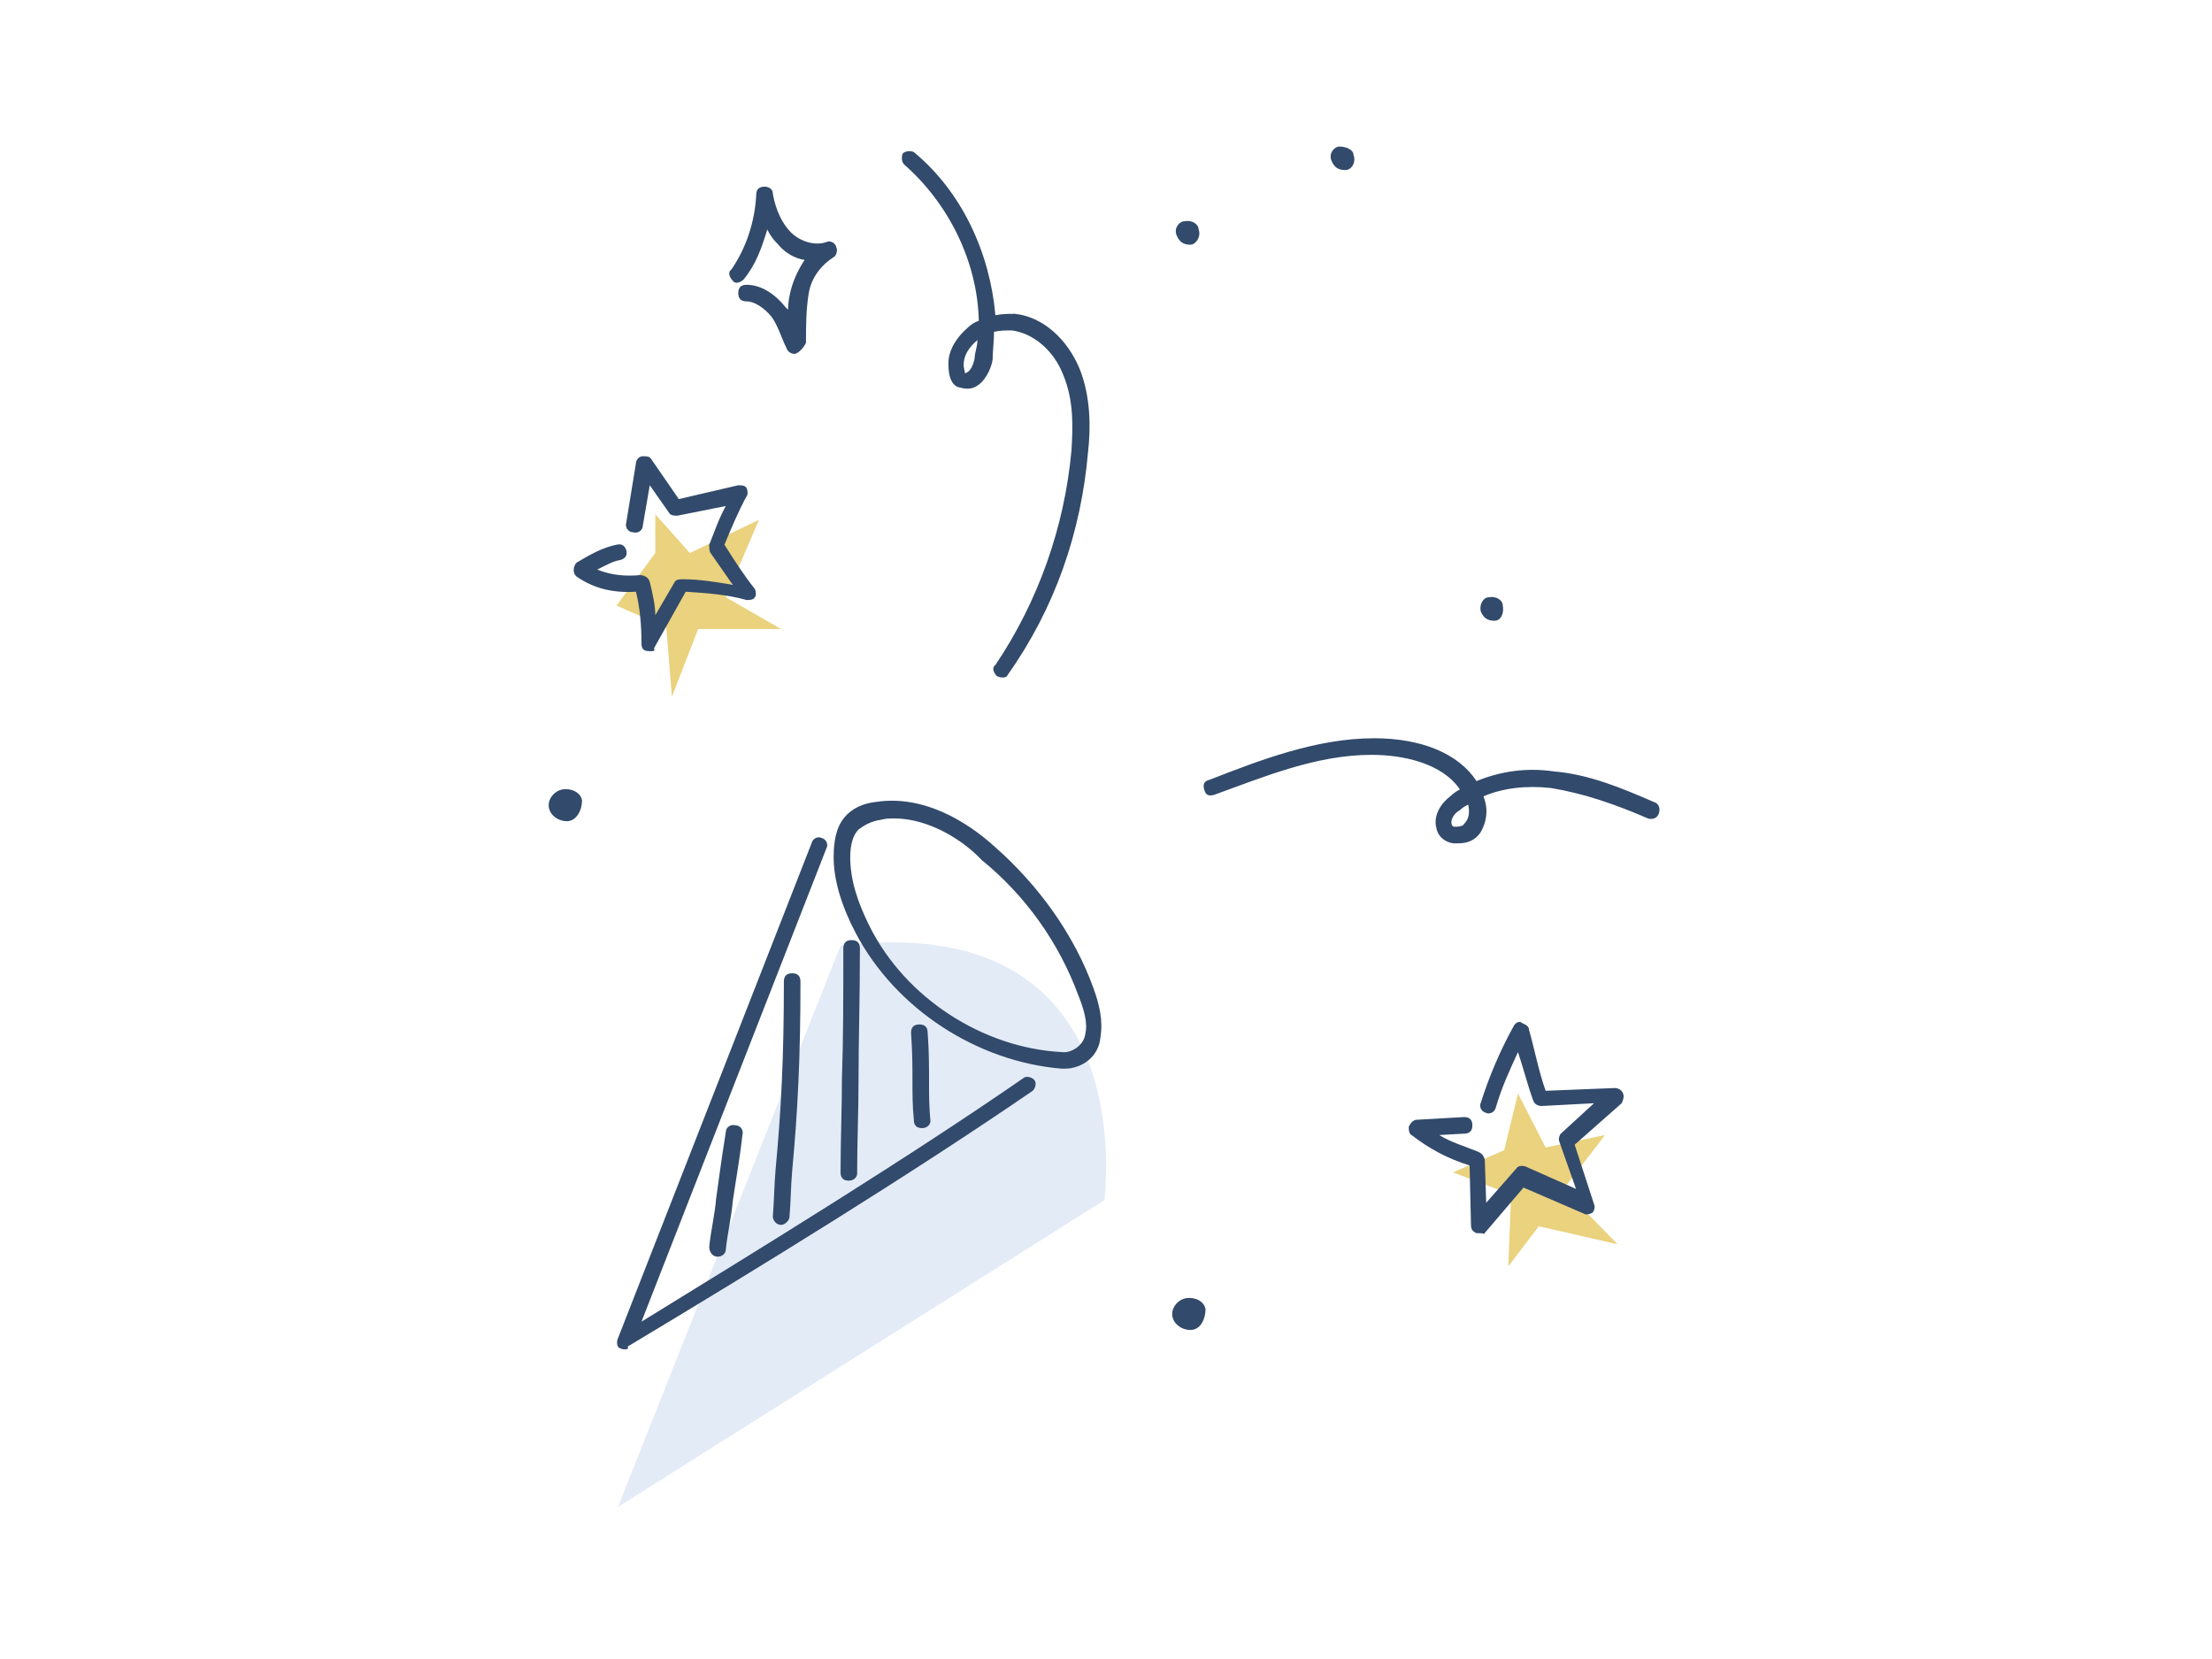 <?xml version="1.0" encoding="UTF-8"?>
<!-- Generator: Adobe Illustrator 24.0.0, SVG Export Plug-In . SVG Version: 6.00 Build 0)  -->
<svg xmlns="http://www.w3.org/2000/svg" xmlns:xlink="http://www.w3.org/1999/xlink" version="1.1" id="レイヤー_1" x="0px" y="0px" width="160px" height="120px" viewBox="0 0 160 120" style="enable-background:new 0 0 160 120;" xml:space="preserve">
<style type="text/css">
	.st0{fill:#E3EBF7;}
	.st1{fill:#EAD27E;}
	.st2{fill:#324A6B;}
</style>
<g>
	<path class="st0" d="M60.8,68.4L44.7,109l35.2-22.2C79.8,86.8,83,65.7,60.8,68.4z"></path>
	<polygon class="st1" points="108.8,83.2 109.8,79.1 111.8,83 116.1,82.1 113.1,86 117,90 111.3,88.7 109.1,91.6 109.3,86.4    105.1,84.8  "></polygon>
	<polygon class="st1" points="47.4,40 47.4,37.2 49.9,40 54.9,37.6 52.5,43.2 56.5,45.5 50.5,45.5 48.6,50.4 48.2,45.4 44.6,43.8     "></polygon>
	<g>
		<g>
			<g>
				<path class="st2" d="M45.2,97.6c-0.1,0-0.2,0-0.4-0.1c-0.2-0.1-0.2-0.5-0.1-0.7l14-35.8c0.1-0.4,0.5-0.5,0.7-0.4      c0.4,0.1,0.5,0.5,0.4,0.7L46.4,95.6C55.5,90,65.6,83.8,74,78c0.2-0.2,0.6-0.1,0.8,0.1s0.1,0.6-0.1,0.8      C65.8,85,54.9,91.7,45.4,97.4C45.5,97.6,45.3,97.6,45.2,97.6z"></path>
				<path class="st2" d="M77,77.3c-0.1,0-0.1,0-0.2,0c-6.1-0.5-12-4.3-14.9-9.8c-1-1.9-1.6-3.8-1.6-5.5c0-1.2,0.2-2.2,0.8-2.9      c0.5-0.6,1.3-1,2.3-1.1c3.4-0.5,6.5,1.4,8.5,3.2c3.2,2.8,5.8,6.4,7.2,10.3c0.4,1.1,0.7,2.3,0.5,3.5C79.5,76.4,78.3,77.3,77,77.3      z M64.7,59.2c-0.4,0-0.6,0-1,0.1c-0.7,0.1-1.2,0.4-1.6,0.7c-0.4,0.4-0.6,1.1-0.6,2c0,1.6,0.5,3.2,1.4,5      c2.6,5.2,8.2,8.8,13.9,9.1l0,0c0.7,0.1,1.6-0.5,1.7-1.3C78.7,74,78.4,73,78,72c-1.4-3.8-3.8-7.2-7-9.8      C69.7,60.8,67.2,59.2,64.7,59.2z"></path>
				<path class="st2" d="M51.9,90.9L51.9,90.9c-0.4,0-0.6-0.4-0.6-0.7c0.1-1.1,0.4-2.3,0.5-3.5c0.2-1.4,0.4-3,0.7-4.8      c0-0.4,0.4-0.6,0.7-0.5c0.4,0,0.6,0.4,0.5,0.7c-0.2,1.8-0.5,3.4-0.7,4.8c-0.1,1.2-0.4,2.4-0.5,3.5      C52.5,90.6,52.3,90.9,51.9,90.9z"></path>
				<path class="st2" d="M56.5,88.6C56.5,88.6,56.4,88.6,56.5,88.6c-0.4,0-0.6-0.4-0.6-0.6c0.1-1.2,0.1-2.3,0.2-3.4      c0.4-4.3,0.6-8,0.6-13.6c0-0.4,0.2-0.6,0.6-0.6s0.6,0.2,0.6,0.6c0,5.5-0.2,9.4-0.6,13.7c-0.1,1.1-0.1,2.3-0.2,3.4      C57,88.4,56.7,88.6,56.5,88.6z"></path>
				<path class="st2" d="M61.4,85.4L61.4,85.4c-0.4,0-0.6-0.2-0.6-0.6c0-2.4,0.1-4.6,0.1-6.8c0.1-2.9,0.1-5.8,0.1-9.4      c0-0.4,0.2-0.6,0.6-0.6s0.6,0.2,0.6,0.6c0,3.7-0.1,6.6-0.1,9.5c0,2.3-0.1,4.4-0.1,6.8C62,85.1,61.8,85.4,61.4,85.4z"></path>
				<path class="st2" d="M66.7,81.6c-0.4,0-0.6-0.2-0.6-0.6C66,80,66,79.1,66,78.2c0-1.1,0-2-0.1-3.5c0-0.4,0.2-0.6,0.6-0.6      s0.6,0.2,0.6,0.6c0.1,1.3,0.1,2.4,0.1,3.5c0,1,0,1.8,0.1,2.9C67.3,81.3,67.1,81.6,66.7,81.6L66.7,81.6z"></path>
			</g>
			<path class="st2" d="M72.5,49c-0.1,0-0.2,0-0.4-0.1c-0.2-0.2-0.4-0.6-0.1-0.8c3.1-4.6,5-10,5.5-15.5c0.1-1.6,0.2-3.6-0.6-5.5     c-0.7-1.8-2.2-3-3.7-3.2c-0.5,0-0.8,0-1.3,0.1c0,0.7-0.1,1.4-0.1,2c-0.1,0.7-0.6,1.7-1.3,2c-0.4,0.2-0.8,0.1-1.2,0     c-0.5-0.2-0.7-0.8-0.7-1.7c0-1,0.6-1.9,1.4-2.6c0.2-0.2,0.5-0.4,0.8-0.5c-0.1-4.3-2.2-8.5-5.4-11.3c-0.2-0.2-0.2-0.6-0.1-0.8     c0.2-0.2,0.6-0.2,0.8-0.1c3.5,2.9,5.5,7.3,5.9,11.8c0.5-0.1,1-0.1,1.4-0.1c2,0.2,3.8,1.8,4.7,4c0.8,2,0.8,4.3,0.6,6     c-0.5,5.8-2.4,11.3-5.8,16.1C72.8,49,72.7,49,72.5,49z M70.7,24.6L70.7,24.6c-0.6,0.5-1,1.1-1,1.8c0,0.2,0.1,0.5,0.1,0.6     c0.4-0.1,0.6-0.6,0.7-1.1C70.5,25.5,70.7,25.1,70.7,24.6z"></path>
			<path class="st2" d="M105.5,61c-0.1,0-0.2,0-0.4,0c-0.6-0.1-1.1-0.5-1.2-1.1c-0.2-0.7,0.1-1.6,1-2.3c0.2-0.2,0.5-0.4,0.7-0.5     c-1.3-1.9-4.1-2.5-6.4-2.5c-4,0-7.8,1.6-11.4,2.9c-0.4,0.1-0.6,0-0.7-0.4s0-0.6,0.4-0.7c3.6-1.4,7.7-3,11.9-3     c3.4,0,6.1,1.1,7.4,3.1c1.7-0.7,3.6-1,5.6-0.7c2.5,0.2,4.9,1.2,7.2,2.2c0.4,0.1,0.5,0.5,0.4,0.8c-0.1,0.4-0.5,0.5-0.8,0.4     c-2.3-1-4.6-1.8-7-2.2c-1.8-0.2-3.5,0-4.9,0.6c0.4,1,0.2,1.9-0.2,2.6C106.7,60.8,106.1,61,105.5,61z M106.2,58.2     c-0.2,0.1-0.4,0.2-0.6,0.4c-0.4,0.2-0.7,0.7-0.6,1c0,0.1,0.1,0.2,0.2,0.2c0.2,0,0.6,0,0.7-0.2C106.3,59.2,106.3,58.7,106.2,58.2z     "></path>
		</g>
		<path class="st2" d="M107,89.2c-0.1,0-0.1,0-0.2,0c-0.2-0.1-0.4-0.2-0.4-0.6l-0.1-4.3c-1.6-0.5-2.9-1.2-4.2-2.2    c-0.2-0.1-0.2-0.4-0.2-0.6c0.1-0.2,0.2-0.4,0.5-0.5l3.5-0.2c0.4,0,0.6,0.2,0.6,0.6s-0.2,0.6-0.6,0.6l-1.8,0.1    c0.8,0.5,1.8,0.8,2.8,1.2c0.2,0.1,0.4,0.2,0.5,0.6l0.1,3.1l2.2-2.5c0.1-0.2,0.5-0.2,0.7-0.1L114,86l-1.2-3.4    c-0.1-0.2,0-0.5,0.1-0.6l2.4-2.2l-3.8,0.2c-0.2,0-0.5-0.1-0.6-0.4c-0.4-1.1-0.7-2.3-1.1-3.5c-0.6,1.3-1.2,2.6-1.6,4    c-0.1,0.4-0.5,0.5-0.7,0.4c-0.4-0.1-0.5-0.5-0.4-0.7c0.6-1.9,1.4-3.8,2.4-5.6c0.1-0.2,0.4-0.4,0.6-0.2c0.2,0.1,0.5,0.2,0.5,0.5    c0.4,1.4,0.7,3,1.2,4.4l5-0.2c0.2,0,0.5,0.1,0.6,0.4c0.1,0.2,0,0.5-0.1,0.7l-3.4,3l1.4,4.3c0.1,0.2,0,0.5-0.1,0.6    s-0.5,0.2-0.6,0.1l-4.4-1.9l-2.9,3.4C107.4,89.2,107.1,89.2,107,89.2z"></path>
		<path class="st2" d="M47,47.1L47,47.1c-0.5,0-0.6-0.2-0.6-0.6c0-1.2-0.1-2.5-0.4-3.7c-1.6,0.1-3-0.2-4.3-1.1    c-0.1-0.1-0.2-0.2-0.2-0.5c0-0.2,0.1-0.4,0.2-0.5c1-0.6,1.9-1.1,2.9-1.3c0.4-0.1,0.6,0.1,0.7,0.4c0.1,0.4-0.1,0.6-0.4,0.7    c-0.6,0.1-1.1,0.4-1.7,0.7c1,0.4,2,0.5,3.1,0.4c0.2,0,0.6,0.1,0.7,0.5c0.2,0.8,0.4,1.7,0.4,2.4l1.4-2.4c0.1-0.2,0.4-0.2,0.6-0.2    c1.2,0,2.4,0.2,3.6,0.4c-0.5-0.7-1.1-1.6-1.6-2.3c-0.1-0.1-0.1-0.4-0.1-0.6c0.4-1,0.7-1.9,1.2-2.8L49,37.3c-0.2,0-0.5,0-0.6-0.2    l-1.4-2L46.5,38c0,0.4-0.4,0.6-0.7,0.5c-0.4,0-0.6-0.4-0.5-0.7l0.7-4.3c0-0.2,0.2-0.5,0.5-0.5c0.2,0,0.5,0,0.6,0.2l2,2.9l4.3-1    c0.2,0,0.5,0,0.6,0.2s0.1,0.5,0,0.6c-0.6,1.1-1.1,2.3-1.6,3.5c0.7,1.1,1.4,2.2,2.2,3.2c0.1,0.2,0.1,0.5,0,0.6    c-0.1,0.2-0.4,0.2-0.6,0.2c-1.4-0.4-2.9-0.5-4.4-0.6l-2.3,4.1C47.4,47.1,47.3,47.1,47,47.1z"></path>
		<path class="st2" d="M57.5,25.6c-0.2,0-0.5-0.1-0.6-0.4c-0.4-0.8-0.6-1.6-1.1-2.3c-0.5-0.6-1.2-1.1-1.8-1.1    c-0.4,0-0.6-0.2-0.6-0.6s0.2-0.6,0.6-0.6c1,0,2,0.6,2.8,1.6c0.1,0.1,0.1,0.1,0.2,0.2c0-0.5,0.1-1,0.2-1.4c0.2-0.8,0.6-1.6,1-2.2    c-0.7-0.1-1.4-0.5-1.9-1.1c-0.4-0.4-0.6-0.7-0.8-1.1c-0.4,1.3-0.8,2.5-1.7,3.6c-0.2,0.2-0.6,0.4-0.8,0.1c-0.2-0.2-0.4-0.6-0.1-0.8    c1.1-1.6,1.7-3.5,1.8-5.4c0-0.4,0.2-0.6,0.6-0.6c0.2,0,0.6,0.1,0.6,0.5c0.2,1.2,0.7,2.2,1.3,2.8c0.7,0.7,1.8,1,2.6,0.7    c0.2-0.1,0.6,0,0.7,0.4c0.1,0.2,0,0.6-0.2,0.7c-0.8,0.5-1.6,1.4-1.8,2.6c-0.2,1.2-0.2,2.4-0.2,3.6C58.1,25.2,57.8,25.5,57.5,25.6    C57.6,25.6,57.5,25.6,57.5,25.6z"></path>
		<path class="st2" d="M108.1,44.9c-0.5,0-0.8-0.2-1-0.7c-0.1-0.5,0.2-1,0.6-1c0.5-0.1,1,0.2,1,0.6    C108.8,44.3,108.6,44.9,108.1,44.9z"></path>
		<path class="st2" d="M86.1,17.7c-0.5,0-0.8-0.2-1-0.7s0.2-1,0.6-1c0.5-0.1,1,0.2,1,0.6C86.9,17.1,86.5,17.7,86.1,17.7z"></path>
		<path class="st2" d="M97.3,12.3c-0.5,0-0.8-0.2-1-0.7s0.2-1,0.6-1s1,0.2,1,0.6C98.1,11.7,97.8,12.3,97.3,12.3z"></path>
		<path class="st2" d="M41,59.4c-0.6,0-1.2-0.4-1.3-1s0.4-1.2,1-1.3s1.3,0.2,1.4,0.8C42.1,58.6,41.7,59.4,41,59.4z"></path>
		<path class="st2" d="M86.1,96.2c-0.6,0-1.2-0.4-1.3-1c-0.1-0.6,0.4-1.2,1-1.3c0.6-0.1,1.3,0.2,1.4,0.8    C87.2,95.3,86.9,96.2,86.1,96.2z"></path>
	</g>
</g>
</svg>
